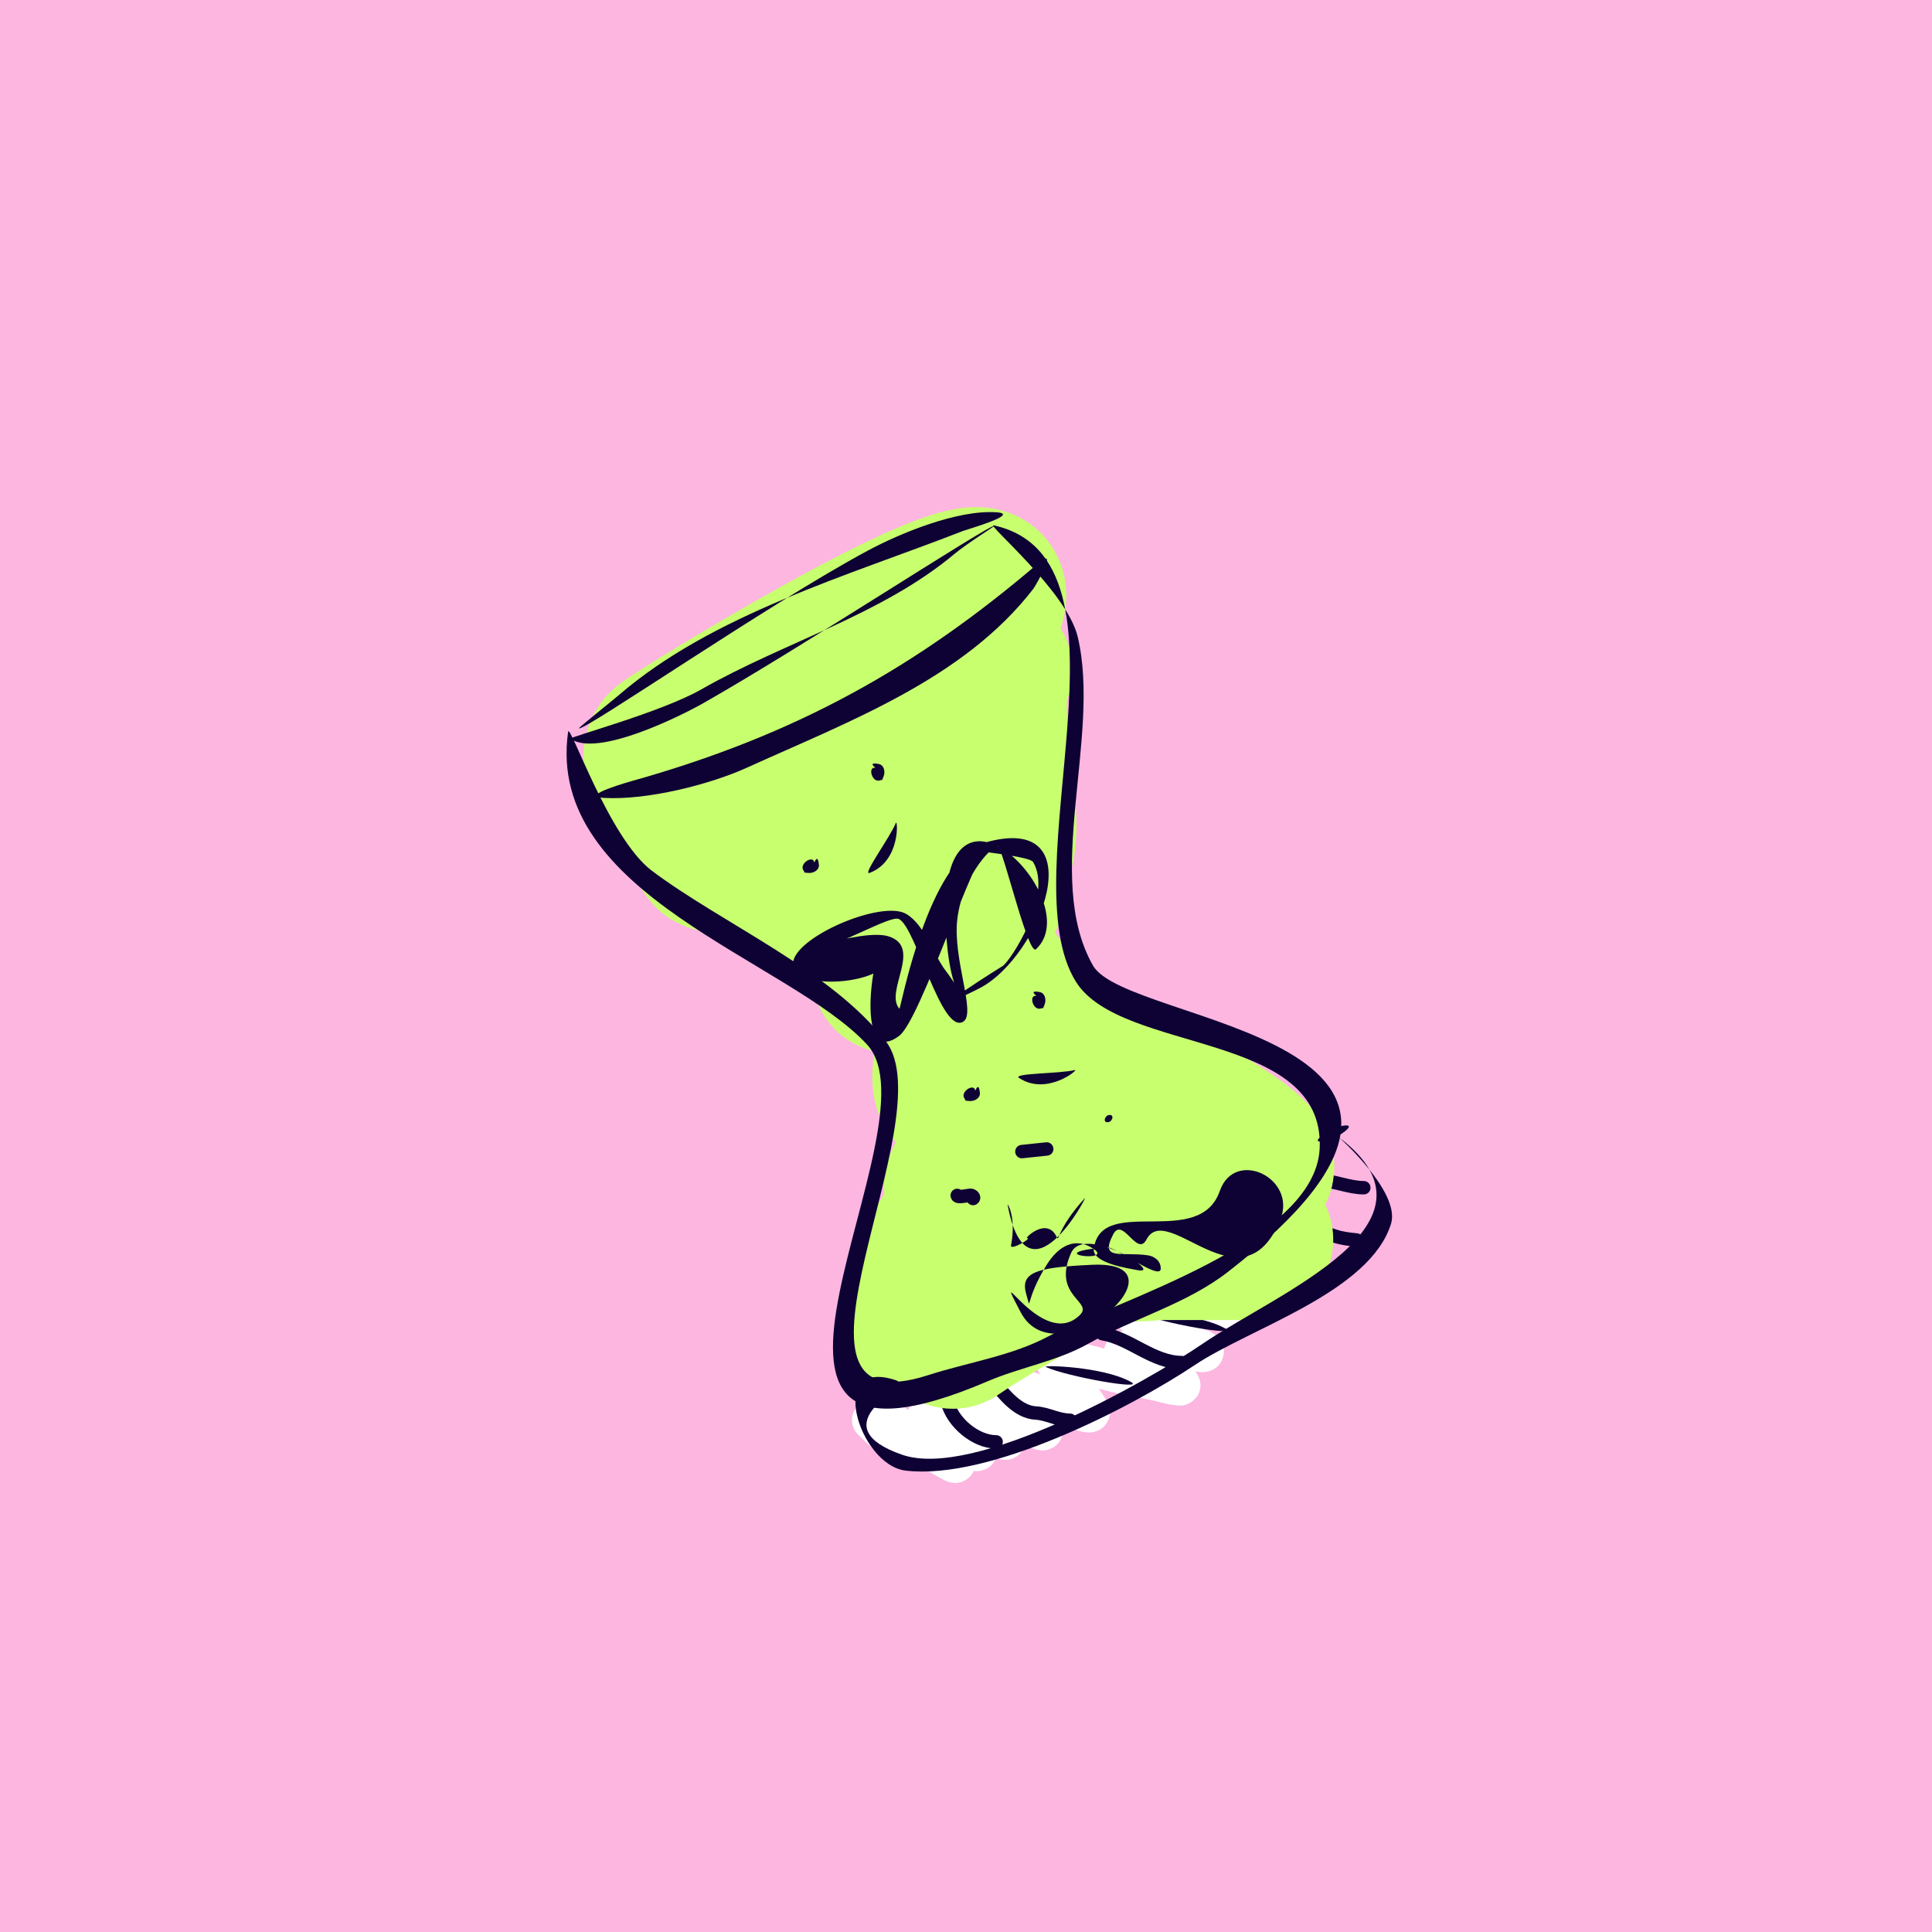 <svg width="144" height="144" viewBox="0 0 144 144" fill="none" xmlns="http://www.w3.org/2000/svg">
<path d="M144 0H0V144H144V0Z" fill="#FCB6E0"/>
<path d="M65 105.847C65.638 106.443 66.31 107.149 67.054 107.616C67.175 107.692 67.879 108.157 67.982 108.044C68.217 107.783 67.033 106.778 66.848 106.593C66.72 106.465 66.593 106.32 66.479 106.18C66.131 105.755 67.421 106.745 67.886 107.037C68.927 107.689 69.973 108.427 71.066 108.987C71.532 109.226 70.755 108.462 70.694 108.401C70.39 108.097 70.061 107.821 69.75 107.524C69.653 107.431 69.161 107.067 69.155 106.918C69.153 106.871 70.96 107.496 71.13 107.564C71.558 107.734 71.993 107.882 72.43 108.028C72.481 108.045 73.021 108.271 72.74 108.083C72.049 107.623 71.336 107.197 70.646 106.735C70.572 106.686 69.002 105.675 69.155 105.506C69.278 105.372 70.012 105.67 70.083 105.693C70.955 105.968 71.817 106.27 72.692 106.537C73.316 106.728 73.942 106.919 74.548 107.164C74.548 107.164 74.98 107.364 74.944 107.298C74.72 106.887 74.231 106.571 73.917 106.228C73.601 105.882 73.338 105.487 73.073 105.102C72.692 104.548 73.273 104.847 73.667 104.975C74.421 105.22 75.148 105.534 75.872 105.855C76.37 106.076 76.867 106.297 77.371 106.505C77.376 106.508 77.759 106.673 77.728 106.585C77.612 106.259 77.272 105.943 77.065 105.673C76.686 105.175 76.337 104.655 76.015 104.119C75.896 103.921 75.515 103.471 75.979 103.54C76.498 103.617 76.988 103.849 77.482 104.015C78.367 104.314 79.25 104.614 80.13 104.927C80.308 104.991 81.021 105.343 81.225 105.26C81.306 105.227 79.269 102.309 79.012 101.922C78.916 101.778 78.452 101.262 78.858 101.311C80.342 101.493 81.827 101.953 83.278 102.311C84.172 102.53 85.078 102.669 85.978 102.854C86.596 102.981 87.249 103.207 87.878 103.262C88.339 103.303 87.093 102.772 86.692 102.54C85.935 102.104 85.187 101.651 84.428 101.216C84.364 101.179 83.655 100.756 83.671 100.748C83.945 100.611 84.485 100.709 84.777 100.709C85.865 100.709 86.953 100.709 88.04 100.709C88.322 100.709 88.731 100.707 89.02 100.713C89.244 100.717 89.858 100.854 89.694 100.701C89.556 100.571 89.35 100.542 89.178 100.463C88.505 100.155 87.85 99.813 87.192 99.476C86.362 99.05 85.531 98.636 84.761 98.108C84.568 97.975 84.141 97.74 84.595 97.675C85.939 97.484 87.35 97.531 88.702 97.513C90.255 97.492 91.808 97.497 93.361 97.497C94.298 97.497 92.233 97.006 92.104 96.966C91.552 96.794 91.019 96.59 90.491 96.355C90.49 96.355 89.777 95.972 89.868 95.943C90.004 95.899 90.153 95.928 90.296 95.927C91.085 95.923 91.874 95.935 92.663 95.915C93.368 95.897 94.439 95.996 95.054 95.538C95.135 95.478 95.698 95.074 95.55 94.94C95.294 94.707 94.618 94.793 94.293 94.785C94.276 94.785 93.827 94.739 93.9 94.682C94.131 94.502 94.769 94.533 95.054 94.46C95.152 94.435 96.106 94.137 95.831 94" stroke="white" stroke-width="3" stroke-linecap="round"/>
<path d="M74.111 103.035C74.846 103.943 75.878 105.249 77.201 105.318C78.067 105.364 78.85 105.856 79.754 105.856" stroke="#0E0134" stroke-linecap="round"/>
<path d="M77.949 101.885C77.612 101.727 82.181 101.844 84.272 102.989C85.507 103.665 79.489 102.604 77.949 101.885Z" fill="#0E0134"/>
<path d="M84.949 97.885C84.612 97.727 89.181 97.844 91.272 98.989C92.507 99.665 86.489 98.604 84.949 97.885Z" fill="#0E0134"/>
<path d="M87.949 96.885C87.612 96.727 92.181 96.844 94.272 97.989C95.507 98.665 89.489 97.604 87.949 96.885Z" fill="#0E0134"/>
<path d="M82.172 99.407C84.222 99.736 85.932 101.557 88.083 101.557" stroke="#0E0134" stroke-linecap="round"/>
<path d="M90.904 94.706C92.432 94.706 93.676 94.928 95.136 95.377C95.701 95.551 96.094 95.646 96.681 95.646" stroke="#0E0134" stroke-linecap="round"/>
<path d="M94.799 91.481C96.41 91.508 97.945 91.599 99.471 92.123C99.999 92.305 100.562 92.367 101.113 92.422" stroke="#0E0134" stroke-linecap="round"/>
<path d="M98.426 87.989C99.525 88.032 100.579 88.526 101.65 88.526" stroke="#0E0134" stroke-linecap="round"/>
<path d="M70.619 104.512C70.998 106.026 72.719 107.468 74.246 107.468" stroke="#0E0134" stroke-linecap="round"/>
<path d="M93.37 92.389C91.066 92.389 88.761 92.389 86.456 92.389C85.755 92.389 83.566 92.764 83.015 92.134C82.302 91.319 84.346 89.676 84.767 89.33C86.881 87.592 85.288 89.133 87.794 86.781C88.254 86.349 88.687 85.889 89.133 85.443C89.313 85.262 88.772 85.804 88.591 85.984C86.465 88.101 83.939 90.697 81.645 92.58C80.946 93.153 80.248 93.815 79.383 94.077C79.104 94.162 79.372 93.454 79.542 93.217C80.358 92.086 82.045 90.682 83.238 89.935C84.435 89.186 84.19 89.742 83.557 90.413C80.256 93.916 74.952 96.295 71.019 99M68.358 98C70.718 94.869 69.012 94.581 71.481 91.592C75.279 86.995 75.086 82.448 79.542 78.5C79.542 78.5 94.666 85.888 93.37 87.163C91.626 88.881 80.327 82.409 78.395 83.913C76.919 85.062 75.374 86.098 73.839 87.163C73.257 87.566 72.734 88.057 72.118 88.406C71.252 88.897 72.982 86.599 73.568 85.793M73.903 80.472C72.636 81.019 70.914 82.242 71.019 80.09C71.142 77.57 72.641 75.33 73.95 73.271M73.361 66.612C73.102 65.634 73.582 64.516 73.934 63.649C75.045 60.918 72.551 52.584 73.95 50M65.809 64.031C65.629 64.157 60.833 67.411 60.743 66.899C60.188 63.725 63.292 59.517 65.045 57.181C65.125 57.074 68.179 53.288 68.358 54.154C68.916 56.85 61.928 59.775 60.202 60.654C59.489 61.016 53.694 64.2 53.096 63.346C51.557 61.147 48.602 56.78 49.735 55.811C50.632 55.043 71.799 42.022 73.361 44C75.01 46.089 58.295 61.145 57.047 62.151M55.056 59.347C58.068 56.75 61.601 54.692 65.252 53.134C66.964 52.404 69.231 51.409 71.178 51.716C72.629 51.946 71.599 54.471 71.338 55.157C69.345 60.399 71.39 69.848 66.5 72.5" stroke="#C8FF6F" stroke-width="12" stroke-linecap="round"/>
<path d="M42.518 55.062C42.355 54.948 49.262 53.103 52.282 51.378C58.442 47.86 65.701 45.84 71.147 41.282C72.084 40.498 74.213 39.179 74.143 39.174C73.652 39.133 59.799 48.22 52.428 52.406C50.822 53.318 44.551 56.478 42.518 55.062ZM43.148 54.285C43.503 54.545 57.249 45.029 64.671 41.045C67.091 39.746 71.367 37.978 74.283 38.184C76.11 38.312 72.071 39.461 71.804 39.565C63.188 42.921 53.097 45.791 46.108 51.823C45.727 52.152 43.103 54.253 43.148 54.285ZM42.343 54.555C42.455 53.764 45.37 62.493 48.597 64.91C53.909 68.888 61.904 72.296 66.019 77.603C70.525 83.414 56.322 106.645 69.159 102.502C72.146 101.538 75.359 101.078 78.127 99.612C83.234 96.91 98.03 92.577 98.36 85.606C98.777 76.811 83.597 78.574 80.201 73.185C75.167 65.197 85.566 41.688 74.064 39.155C73.466 39.024 79.516 44.082 80.323 47.45C82.101 54.876 77.71 65.397 81.468 71.972C84.036 76.467 114.333 77.097 91.513 94.807C88.422 97.206 84.499 98.252 81.088 100.166C78.773 101.465 76.061 101.905 73.619 102.95C50.508 112.833 70.246 83.95 64.627 77.857C58.806 71.544 40.627 66.717 42.343 54.555Z" fill="#0E0134"/>
<path d="M66.801 102.884C67.024 102.959 67.124 103.194 67.107 103.435C67.106 103.45 61.333 106.385 67.243 108.429C72.642 110.295 85.603 102.907 89.653 100.145C95.295 96.299 108.26 91.197 99.825 84.791C99.727 84.716 104.42 88.835 103.677 91.22C102.086 96.323 93.17 98.99 89.065 101.734C84.266 104.941 73.738 110.358 67.496 109.61C64.007 109.192 61.525 101.097 66.801 102.884ZM100.091 83.906C101.359 83.685 99.594 84.93 98.705 85.062C97.279 85.273 99.388 84.029 100.091 83.906Z" fill="#0E0134"/>
<path d="M45.024 59.472C42.98 59.357 47.111 58.209 47.146 58.199C59.353 54.769 68.347 49.724 77.454 41.928C78.908 40.683 77.182 43.677 77.014 43.893C71.832 50.596 63.359 53.732 55.662 57.222C52.876 58.485 48.231 59.653 45.024 59.472Z" fill="#0E0134"/>
<path d="M77.217 70.748C76.673 71.25 75.047 64.423 74.44 63.112C74.26 62.724 71.772 65.049 71.353 68.5C70.993 71.462 72.776 75.544 71.8 76.146C70.165 77.153 68.279 69.113 67 68.5C66.354 68.19 62.659 70.492 59.971 71.046C57.885 71.476 64.205 69.149 66.235 69.793C68.794 70.605 65.896 73.909 67.036 75.184C67.119 75.277 69.164 64.036 73.343 62.82C81.687 60.393 77.605 71.343 72.958 73.685C69.1 75.629 72.289 73.527 74.735 72C75.307 71.643 78.5 66.75 77 64.25C76.776 63.876 73.685 63.551 73.5 63.5C72.708 63.282 68.629 75.987 67.027 77.199C63.486 79.876 65.217 69.434 66 70.5C67.987 73.204 59.034 74.206 59.102 71.818C59.157 69.856 65.71 67.056 67.535 68.115C68.952 68.937 69.549 71.162 70.531 72.414C71.087 73.124 72.506 75.413 71.899 74.747C71.023 73.785 70.623 71.654 70.49 69.106C69.785 55.568 81.114 67.147 77.217 70.748Z" fill="#0E0134"/>
<path d="M72.69 81.281C72.7 81.344 72.932 80.551 73.035 81.443C73.082 81.849 72.623 82.115 72.203 82.06C71.783 82.006 72.05 82.098 71.893 81.887C71.522 81.389 72.601 80.697 72.69 81.281ZM71.85 81.699C71.849 81.704 71.87 81.844 71.869 81.841C71.818 81.734 71.907 81.405 71.85 81.699ZM71.928 81.535C71.928 81.535 71.935 81.528 71.935 81.528C72.177 81.268 72.28 81.199 71.928 81.535ZM72.254 81.478C72.254 81.478 72.192 81.456 72.193 81.456C72.292 81.444 73.073 81.898 72.254 81.478Z" fill="#0E0134"/>
<path d="M60.69 64.281C60.7 64.344 60.932 63.551 61.035 64.443C61.082 64.849 60.623 65.115 60.203 65.06C59.783 65.006 60.05 65.098 59.893 64.887C59.522 64.389 60.601 63.697 60.69 64.281ZM59.85 64.699C59.849 64.704 59.87 64.844 59.869 64.841C59.818 64.734 59.907 64.405 59.85 64.699ZM59.928 64.535C59.928 64.535 59.935 64.528 59.935 64.528C60.177 64.268 60.28 64.199 59.928 64.535ZM60.255 64.478C60.254 64.478 60.192 64.456 60.193 64.456C60.292 64.444 61.073 64.898 60.255 64.478Z" fill="#0E0134"/>
<path d="M77.236 74.225C77.299 74.234 76.607 73.783 77.491 73.942C77.893 74.015 78.014 74.531 77.841 74.916C77.667 75.303 77.833 75.074 77.586 75.163C77.001 75.375 76.651 74.141 77.236 74.225ZM77.393 75.151C77.397 75.153 77.537 75.173 77.534 75.173C77.417 75.191 77.128 75.011 77.393 75.151ZM77.258 75.028C77.259 75.028 77.254 75.02 77.254 75.02C77.075 74.712 77.039 74.594 77.258 75.028ZM77.299 74.699C77.298 74.7 77.259 74.753 77.259 74.752C77.277 74.653 77.938 74.037 77.299 74.699Z" fill="#0E0134"/>
<path d="M65.236 57.225C65.299 57.234 64.607 56.783 65.491 56.942C65.893 57.015 66.014 57.531 65.841 57.916C65.667 58.303 65.833 58.074 65.586 58.163C65.001 58.375 64.651 57.142 65.236 57.225ZM65.393 58.151C65.397 58.153 65.537 58.173 65.534 58.173C65.417 58.191 65.128 58.011 65.393 58.151ZM65.258 58.028C65.259 58.028 65.254 58.02 65.254 58.02C65.075 57.712 65.039 57.594 65.258 58.028ZM65.299 57.699C65.298 57.7 65.259 57.753 65.259 57.752C65.277 57.654 65.938 57.038 65.299 57.699Z" fill="#0E0134"/>
<path d="M71.346 89.1C71.343 89.291 72.126 89.098 72.324 89.086C72.46 89.078 72.655 89.251 72.528 89.332" stroke="#0E0134" stroke-linecap="round"/>
<path d="M76.166 85.832L78.015 85.638" stroke="#0E0134" stroke-linecap="round"/>
<path d="M82.645 83.109C83.083 83.038 82.924 83.588 82.612 83.639C82.173 83.71 82.332 83.159 82.645 83.109Z" fill="#0E0134"/>
<path d="M70.645 66.109C71.083 66.038 70.924 66.588 70.612 66.639C70.173 66.71 70.332 66.159 70.645 66.109Z" fill="#0E0134"/>
<path d="M80.112 79.754C80.474 79.663 78.037 81.715 75.959 80.349C75.402 79.983 79.006 80.034 80.112 79.754Z" fill="#0E0134"/>
<path d="M66.769 61.34C66.906 60.993 67.148 64.17 64.825 65.058C64.203 65.297 66.35 62.401 66.769 61.34Z" fill="#0E0134"/>
<path d="M75.099 89.778C75.074 89.643 75.764 90.711 75.356 92.825C75.274 93.255 76.988 92.26 76.551 92.279C76.363 92.287 78.024 90.687 78.747 92.174C78.979 92.652 78.672 91.716 80.853 89.305C81.148 88.979 76.551 97.676 75.099 89.778Z" fill="#0E0134"/>
<path d="M81.4 94.27C88.917 93.927 78.785 102.989 76.067 97.793C73.735 93.334 77.713 100.79 80.501 98C81.5 97 78.386 96.605 79.835 93.384C80.831 91.17 86.973 95.114 84.732 94.66C84.146 94.541 81.363 94.154 81.527 93.049C82.124 89.007 89.387 93.158 90.918 88.766C92.032 85.571 96.707 87.814 95.42 90.928C92.586 97.784 86.999 89.431 85.451 92.387C84.746 93.734 83.685 90.638 82.97 92.004C81.929 93.996 83.588 93.282 85.549 93.562C86.036 93.632 86.529 93.975 86.514 94.566C86.49 95.483 83.123 92.909 82.501 92.962C77.277 93.408 83.061 94.147 81.525 93.095C80.141 92.147 78.882 92.864 78.002 94.292C76.333 96.997 76.91 97.87 76.501 96.5C76.001 94.832 77.192 94.463 81.4 94.27Z" fill="#0E0134"/>
</svg>
